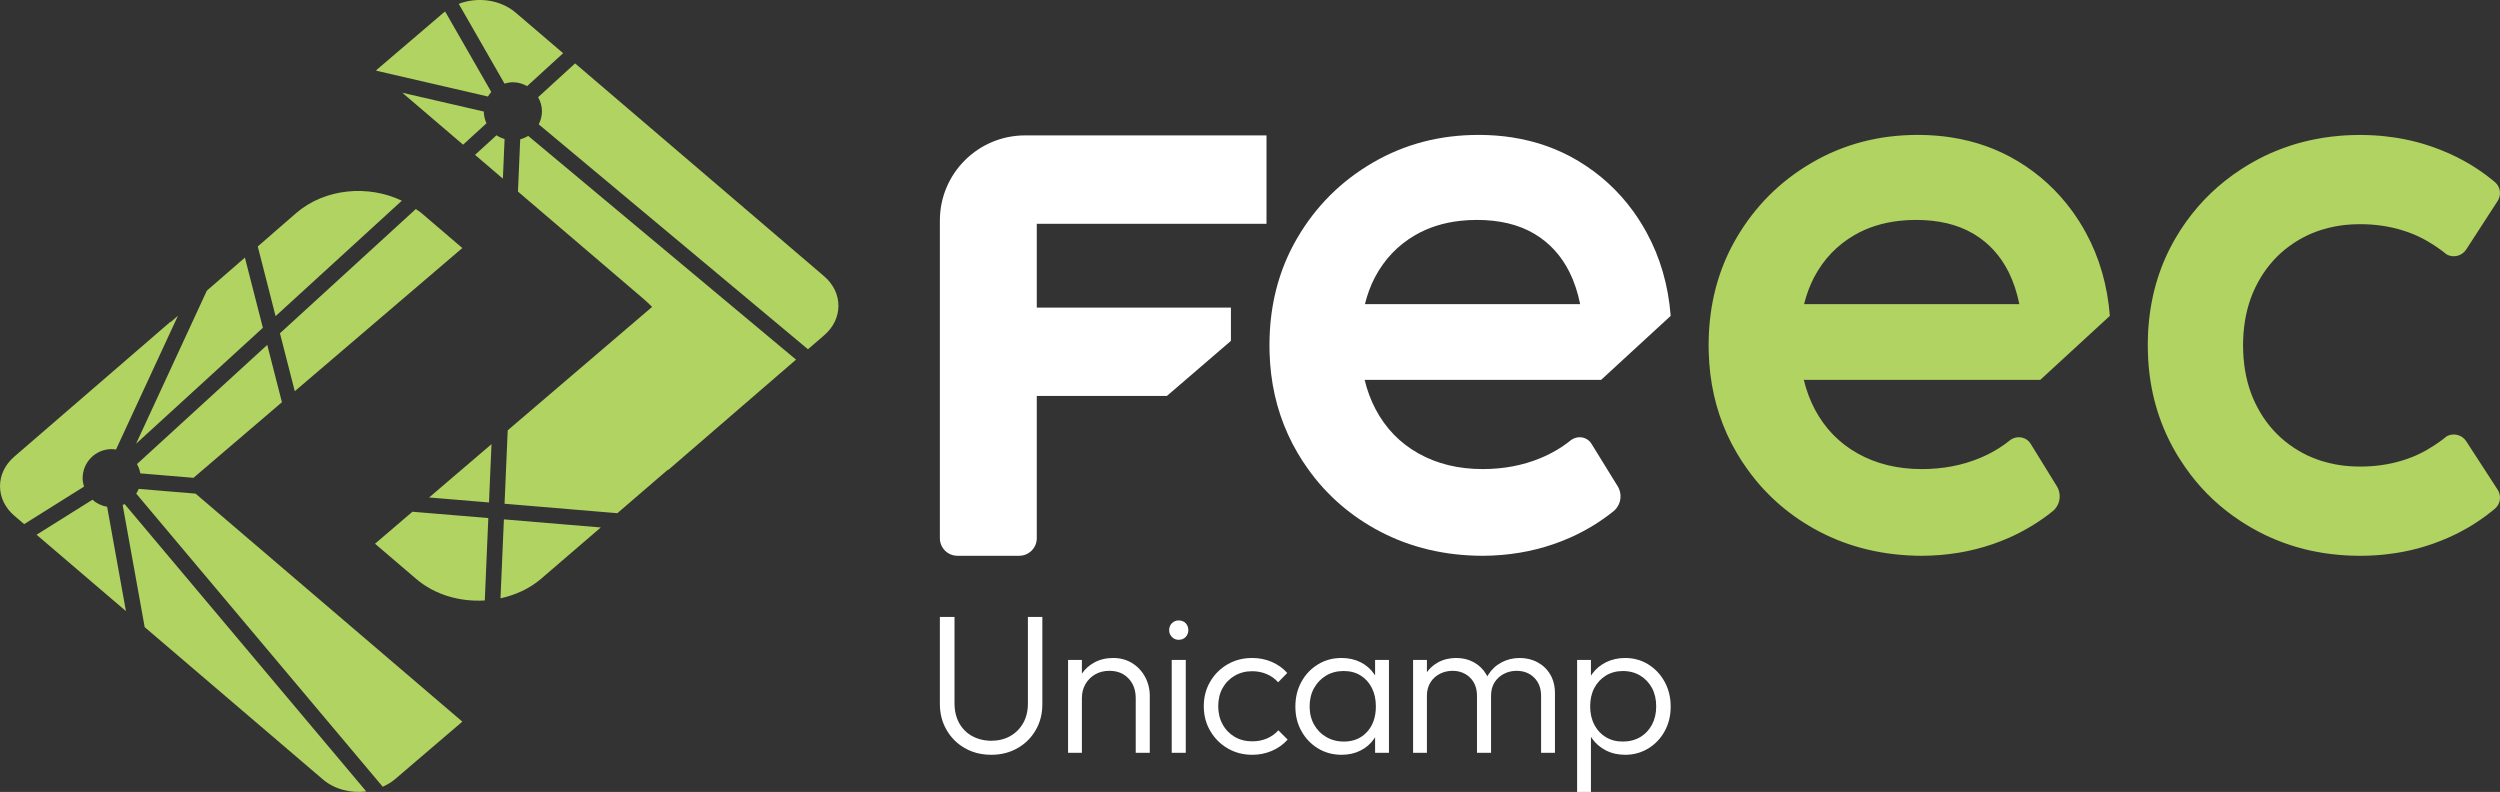 <svg xmlns="http://www.w3.org/2000/svg" width="322" height="102" viewBox="0 0 322 102" fill="none"><rect x="0" y="0" width="322" height="102" fill="#333333" stroke="none"/><g clip-path="url(#clip0_1154_4170)"><path d="M132.394 79.457V90.602C132.394 91.585 132.185 92.439 131.772 93.159C131.355 93.88 130.792 94.434 130.087 94.826C129.382 95.213 128.581 95.409 127.68 95.409C127.571 95.409 127.463 95.405 127.354 95.401C126.582 95.359 125.877 95.168 125.247 94.826C124.521 94.434 123.958 93.872 123.549 93.147C123.145 92.414 122.94 91.56 122.94 90.576V79.457H121.055V90.677C121.055 91.918 121.347 93.03 121.922 94.022C122.498 95.013 123.282 95.797 124.28 96.363C124.897 96.717 125.577 96.963 126.307 97.097C126.745 97.18 127.204 97.217 127.68 97.217C128.935 97.217 130.062 96.93 131.055 96.363C132.052 95.797 132.832 95.022 133.399 94.034C133.971 93.055 134.254 91.939 134.254 90.701V79.457H132.394Z" fill="white"></path><path d="M147.492 87.194C147.091 86.448 146.532 85.852 145.823 85.41C145.11 84.969 144.292 84.748 143.374 84.748C142.456 84.748 141.614 84.952 140.892 85.361C140.266 85.71 139.749 86.177 139.348 86.764C139.286 86.852 139.227 86.944 139.169 87.039C138.748 87.748 138.535 88.556 138.535 89.456L139.348 89.914C139.348 89.235 139.503 88.635 139.807 88.11C140.116 87.581 140.529 87.164 141.055 86.86C141.58 86.556 142.193 86.402 142.89 86.402C143.912 86.402 144.73 86.727 145.347 87.381C145.973 88.035 146.282 88.889 146.282 89.939V96.963H148.092V89.631C148.092 88.752 147.888 87.939 147.492 87.194ZM137.567 85.002V96.963H139.348V85.002H137.567Z" fill="white"></path><path d="M150.917 85.002V96.963H152.728V85.002H150.917ZM152.715 80.265C152.486 80.032 152.181 79.911 151.81 79.911C151.472 79.911 151.18 80.032 150.942 80.265C150.708 80.507 150.587 80.803 150.587 81.161C150.587 81.519 150.708 81.79 150.942 82.04C151.18 82.286 151.472 82.407 151.81 82.407C152.181 82.407 152.486 82.286 152.715 82.04C152.944 81.79 153.057 81.503 153.057 81.161C153.057 80.819 152.944 80.507 152.715 80.265Z" fill="white"></path><path d="M164.655 94.064C164.246 94.518 163.749 94.872 163.174 95.118C162.598 95.363 161.972 95.484 161.288 95.484C160.441 95.484 159.682 95.293 159.018 94.901C158.359 94.509 157.838 93.972 157.467 93.284C157.091 92.597 156.908 91.822 156.908 90.96C156.908 90.097 157.091 89.297 157.467 88.627C157.838 87.956 158.359 87.427 159.018 87.039C159.682 86.648 160.441 86.452 161.288 86.452C161.951 86.452 162.569 86.577 163.153 86.823C163.728 87.069 164.221 87.419 164.625 87.877L165.798 86.681C165.26 86.073 164.592 85.594 163.812 85.256C163.032 84.919 162.189 84.748 161.288 84.748C160.116 84.748 159.06 85.019 158.117 85.56C157.175 86.106 156.428 86.848 155.877 87.789C155.322 88.731 155.047 89.785 155.047 90.96C155.047 92.135 155.322 93.189 155.877 94.134C156.428 95.088 157.175 95.838 158.117 96.388C159.06 96.938 160.116 97.217 161.288 97.217C162.189 97.217 163.036 97.046 163.824 96.709C164.613 96.368 165.289 95.884 165.848 95.259L164.655 94.064Z" fill="white"></path><path d="M177.112 85.002V87.931L177.47 90.802L177.112 93.755V96.963H178.897V85.002H177.112ZM177.112 86.998C177.078 86.935 177.041 86.877 176.999 86.823C176.548 86.169 175.964 85.66 175.238 85.294C174.517 84.931 173.699 84.748 172.781 84.748C171.663 84.748 170.649 85.023 169.748 85.577C168.851 86.127 168.138 86.873 167.625 87.814C167.103 88.756 166.845 89.822 166.845 91.01C166.845 92.197 167.103 93.23 167.625 94.164C168.138 95.097 168.851 95.838 169.748 96.388C170.649 96.938 171.667 97.217 172.806 97.217C173.707 97.217 174.517 97.034 175.238 96.667C175.964 96.305 176.548 95.793 176.999 95.13C177.041 95.072 177.078 95.013 177.112 94.951C177.495 94.334 177.733 93.63 177.825 92.843V89.097C177.733 88.31 177.495 87.61 177.112 86.998ZM176.081 94.263C175.322 95.097 174.329 95.513 173.086 95.513C172.239 95.513 171.484 95.313 170.82 94.926C170.153 94.538 169.632 94.001 169.252 93.326C168.868 92.643 168.68 91.868 168.68 90.981C168.68 90.093 168.868 89.314 169.252 88.627C169.632 87.944 170.153 87.406 170.804 87.014C171.459 86.623 172.21 86.427 173.061 86.427C173.912 86.427 174.621 86.619 175.238 86.998C175.86 87.381 176.344 87.914 176.694 88.602C177.041 89.293 177.212 90.085 177.212 90.981C177.212 92.339 176.836 93.434 176.081 94.263Z" fill="white"></path><path d="M199.677 86.885C199.277 86.206 198.734 85.681 198.046 85.311C197.358 84.936 196.586 84.748 195.739 84.748C194.892 84.748 194.112 84.936 193.407 85.311C192.702 85.681 192.135 86.206 191.701 86.885C191.655 86.96 191.609 87.035 191.567 87.11C191.217 87.739 191.021 88.46 190.975 89.277L192.047 89.61C192.047 88.948 192.193 88.381 192.489 87.902C192.79 87.427 193.186 87.06 193.687 86.798C194.191 86.535 194.738 86.402 195.334 86.402C196.252 86.402 197.007 86.694 197.6 87.281C198.192 87.864 198.493 88.652 198.493 89.631V96.963H200.278V89.302C200.278 88.373 200.078 87.564 199.677 86.885ZM191.567 87.11C191.53 87.035 191.488 86.96 191.446 86.885C191.046 86.206 190.512 85.681 189.844 85.311C189.798 85.285 189.761 85.265 189.719 85.248C189.077 84.91 188.359 84.748 187.562 84.748C186.695 84.748 185.919 84.936 185.226 85.311C184.65 85.623 184.166 86.048 183.787 86.581C183.716 86.677 183.649 86.781 183.587 86.885C183.178 87.564 182.973 88.36 182.973 89.277L183.787 89.61C183.787 88.948 183.937 88.381 184.237 87.902C184.529 87.427 184.93 87.06 185.435 86.798C185.931 86.535 186.49 86.402 187.103 86.402C187.717 86.402 188.276 86.544 188.747 86.823C188.96 86.944 189.16 87.098 189.344 87.281C189.94 87.864 190.236 88.652 190.236 89.631V96.963H192.047V89.302C192.047 88.473 191.888 87.739 191.567 87.11ZM182.005 85.002V96.963H183.787V85.002H182.005Z" fill="white"></path><path d="M214.404 87.814C213.887 86.873 213.186 86.127 212.302 85.577C211.818 85.273 211.304 85.052 210.75 84.919C210.299 84.806 209.819 84.748 209.323 84.748C208.438 84.748 207.625 84.927 206.887 85.281C206.152 85.64 205.543 86.144 205.068 86.798C205.013 86.873 204.963 86.948 204.913 87.027C204.529 87.627 204.287 88.318 204.2 89.097V92.843C204.275 93.505 204.463 94.109 204.759 94.647C204.809 94.734 204.859 94.822 204.913 94.901C204.955 94.976 205.005 95.047 205.055 95.118C205.518 95.772 206.119 96.284 206.853 96.659C207.579 97.03 208.405 97.217 209.323 97.217C210.424 97.217 211.425 96.938 212.314 96.388C213.207 95.838 213.908 95.097 214.417 94.164C214.93 93.23 215.184 92.18 215.184 91.01C215.184 89.839 214.926 88.756 214.404 87.814ZM212.777 93.335C212.406 94.022 211.905 94.559 211.259 94.939C210.612 95.318 209.865 95.513 209.014 95.513C208.163 95.513 207.45 95.318 206.824 94.939C206.257 94.593 205.793 94.126 205.451 93.526C205.414 93.464 205.38 93.401 205.347 93.335C204.988 92.647 204.813 91.868 204.813 90.981C204.813 90.093 204.988 89.293 205.347 88.614C205.702 87.939 206.202 87.406 206.836 87.014C207.475 86.623 208.209 86.427 209.043 86.427C209.298 86.427 209.548 86.448 209.786 86.485C210.32 86.564 210.812 86.744 211.259 87.014C211.905 87.406 212.406 87.939 212.777 88.614C213.14 89.293 213.319 90.085 213.319 90.981C213.319 91.876 213.14 92.647 212.777 93.335ZM203.132 85.002V102H204.913V93.884L204.554 90.96L204.913 88.056V85.002H203.132Z" fill="white"></path><path d="M133.537 28.826V39.62H158.543V43.903L150.295 50.998H133.537V69.321C133.537 70.57 132.523 71.583 131.272 71.583H123.32C122.068 71.583 121.055 70.57 121.055 69.321V28.405C121.055 22.347 125.973 17.439 132.035 17.439H163.124V28.826H133.533H133.537Z" fill="white"></path><path d="M204.988 57.168C204.408 56.218 203.14 56.047 202.272 56.743C201.117 57.668 199.827 58.422 198.405 59.009C196.127 59.951 193.645 60.417 190.971 60.417C187.858 60.417 185.105 59.751 182.719 58.414C180.328 57.076 178.484 55.181 177.183 52.723C176.561 51.548 176.09 50.281 175.764 48.923H206.227L215.184 40.682C214.875 36.737 213.837 33.163 212.084 29.955C211.555 28.984 210.975 28.067 210.349 27.201C208.446 24.58 206.094 22.422 203.29 20.739C200.708 19.185 197.854 18.173 194.729 17.694C193.436 17.494 192.093 17.39 190.704 17.377H190.424C185.43 17.377 180.891 18.573 176.803 20.956C172.71 23.339 169.473 26.576 167.087 30.659C165.126 34.008 163.975 37.716 163.62 41.766C163.599 42.036 163.574 42.307 163.562 42.582C163.524 43.207 163.507 43.84 163.507 44.482C163.507 44.803 163.511 45.119 163.52 45.436C163.549 46.369 163.616 47.282 163.724 48.177C164.175 51.856 165.314 55.252 167.141 58.359C167.55 59.055 167.98 59.722 168.443 60.363C169.077 61.255 169.757 62.105 170.487 62.901C170.67 63.1 170.854 63.296 171.046 63.488C171.221 63.675 171.4 63.85 171.584 64.025C171.605 64.05 171.634 64.071 171.655 64.096C172.035 64.454 172.418 64.809 172.819 65.146C173.007 65.3 173.19 65.454 173.378 65.604C173.753 65.909 174.141 66.196 174.534 66.483C174.73 66.621 174.934 66.763 175.134 66.9C175.339 67.033 175.539 67.171 175.748 67.3C175.952 67.433 176.165 67.558 176.377 67.688C176.59 67.817 176.803 67.937 177.016 68.062C180.9 70.25 185.23 71.42 190.019 71.57C190.336 71.579 190.658 71.587 190.983 71.587C191.801 71.583 192.61 71.545 193.407 71.479C196.507 71.22 199.439 70.479 202.205 69.258C204.25 68.35 206.114 67.217 207.804 65.859C208.776 65.075 209.006 63.688 208.355 62.626L204.988 57.168ZM177.07 35.754C178.301 33.408 180.04 31.579 182.285 30.279C183.995 29.288 185.939 28.676 188.113 28.438C188.789 28.363 189.485 28.326 190.207 28.326C193.102 28.326 195.547 28.905 197.537 30.063C197.591 30.092 197.641 30.121 197.691 30.155C199.611 31.309 201.092 32.938 202.151 35.05C202.756 36.262 203.211 37.641 203.524 39.17H175.802C176.106 37.941 176.528 36.804 177.07 35.754Z" fill="white"></path><path d="M63.947 17.422L61.185 19.947L64.772 23.013L64.99 17.901C64.618 17.789 64.264 17.639 63.947 17.422ZM31.544 33.179L26.642 37.437L17.526 57.151L33.859 42.219L31.544 33.179ZM62.315 14.368L51.819 11.944L59.645 18.635L62.657 15.881C62.445 15.418 62.319 14.91 62.315 14.368ZM55.269 64.075L62.983 64.716L63.304 57.209L55.269 64.075ZM54.247 27.413C54.03 27.225 53.784 27.092 53.554 26.925L36.058 42.928L37.968 50.389L59.549 31.946L54.247 27.413ZM34.422 44.423L17.643 59.771C17.848 60.138 17.998 60.538 18.073 60.971L24.923 61.542L36.312 51.806L34.422 44.423ZM106.145 35.578L74.072 8.165L69.311 12.519C69.616 13.056 69.804 13.673 69.804 14.335C69.804 14.944 69.645 15.506 69.387 16.014L104.067 44.986L106.145 43.19C108.606 41.09 108.606 37.682 106.145 35.578ZM102.528 46.319L68.031 17.502C67.718 17.697 67.372 17.843 67.004 17.939L66.713 24.676L82.891 38.499C83.279 38.832 83.642 39.178 83.992 39.528L65.394 55.422L64.985 64.883L79.516 66.1L86.053 60.471L86.007 60.584L102.528 46.319ZM16.049 64.921C15.966 64.962 15.887 65.012 15.799 65.05L18.636 80.777L41.565 100.37C43.091 101.679 45.19 102.187 47.176 101.937L16.049 64.921ZM53.121 65.912L48.302 70.032L53.605 74.565C56.028 76.636 59.27 77.532 62.441 77.34L62.895 66.725L53.121 65.912ZM13.797 65.266C13.071 65.15 12.424 64.833 11.903 64.367L4.71 68.874L16.221 78.711L13.797 65.266ZM25.19 63.579L17.864 62.967C17.777 63.183 17.668 63.388 17.547 63.579L49.295 101.333C49.854 101.079 50.392 100.775 50.868 100.37L59.549 92.946L25.19 63.579ZM66.429 1.637C64.443 -0.063 61.506 -0.434 59.086 0.495L64.981 10.769C65.323 10.669 65.682 10.594 66.058 10.594C66.729 10.594 67.347 10.786 67.893 11.094L72.532 6.853L66.429 1.637ZM64.902 66.895L64.464 77.065C66.37 76.644 68.181 75.836 69.67 74.565L77.38 67.937L64.902 66.895ZM57.338 1.487C57.267 1.541 57.192 1.578 57.126 1.637L48.44 9.057L48.515 9.119L62.849 12.431C62.974 12.223 63.116 12.027 63.279 11.848L57.338 1.487ZM21.944 41.519L21.982 41.419L1.844 58.813C-0.613 60.917 -0.613 64.325 1.844 66.425L3.113 67.508L10.822 62.675C10.718 62.329 10.643 61.967 10.643 61.588C10.643 59.521 12.32 57.846 14.389 57.846C14.577 57.846 14.756 57.876 14.94 57.901L22.921 40.669L21.944 41.519ZM38.181 27.413L33.2 31.741L35.495 40.719L51.756 25.851C47.43 23.772 41.865 24.263 38.181 27.413Z" fill="#B0D361"></path><path d="M261.554 57.168C260.97 56.218 259.702 56.047 258.834 56.743C257.683 57.668 256.394 58.422 254.971 59.009C252.693 59.951 250.211 60.417 247.537 60.417C244.42 60.417 241.671 59.751 239.285 58.414C236.894 57.076 235.05 55.181 233.749 52.723C233.127 51.548 232.656 50.281 232.33 48.923H262.793L271.75 40.682C271.437 36.737 270.403 33.163 268.651 29.955C268.121 28.984 267.541 28.067 266.911 27.201C265.008 24.58 262.66 22.422 259.856 20.739C257.274 19.185 254.416 18.173 251.296 17.694C250.002 17.494 248.659 17.39 247.27 17.377H246.99C241.997 17.377 237.453 18.573 233.365 20.956C229.277 23.339 226.039 26.576 223.653 30.659C221.692 34.008 220.541 37.716 220.186 41.766C220.165 42.036 220.14 42.307 220.124 42.582C220.09 43.207 220.069 43.84 220.069 44.482C220.069 44.803 220.073 45.119 220.086 45.436C220.115 46.369 220.182 47.282 220.29 48.177C220.741 51.856 221.876 55.252 223.707 58.359C224.112 59.055 224.546 59.722 225.009 60.363C225.643 61.255 226.323 62.105 227.053 62.901C227.237 63.1 227.42 63.296 227.612 63.488C227.783 63.675 227.967 63.85 228.146 64.025C228.171 64.05 228.2 64.071 228.221 64.096C228.601 64.454 228.985 64.809 229.385 65.146C229.573 65.3 229.756 65.454 229.944 65.604C230.32 65.909 230.703 66.196 231.1 66.483C231.296 66.621 231.496 66.763 231.7 66.9C231.905 67.033 232.105 67.171 232.314 67.3C232.518 67.433 232.727 67.558 232.939 67.688C233.152 67.817 233.365 67.937 233.582 68.062C237.462 70.25 241.796 71.42 246.586 71.57C246.903 71.579 247.224 71.587 247.549 71.587C248.367 71.583 249.176 71.545 249.973 71.479C253.073 71.22 256.006 70.479 258.772 69.258C260.812 68.35 262.681 67.217 264.37 65.859C265.342 65.075 265.572 63.688 264.921 62.626L261.554 57.168ZM233.636 35.754C234.867 33.408 236.602 31.579 238.851 30.279C240.561 29.288 242.506 28.676 244.679 28.438C245.355 28.363 246.052 28.326 246.773 28.326C249.669 28.326 252.113 28.905 254.099 30.063C254.153 30.092 254.203 30.121 254.258 30.155C256.173 31.309 257.658 32.938 258.717 35.05C259.322 36.262 259.777 37.641 260.09 39.17H232.368C232.668 37.941 233.094 36.804 233.636 35.754ZM321.696 63.071C322.196 63.846 322.071 64.875 321.387 65.484C321.37 65.504 321.349 65.517 321.333 65.534C321.328 65.538 321.324 65.538 321.32 65.542C321.224 65.621 321.124 65.704 321.028 65.779C320.957 65.838 320.886 65.896 320.811 65.95C320.598 66.129 320.373 66.296 320.152 66.463C320.131 66.479 320.11 66.496 320.085 66.508C319.956 66.604 319.831 66.7 319.697 66.788C319.589 66.867 319.48 66.938 319.372 67.013C319.23 67.112 319.084 67.213 318.934 67.304C318.846 67.362 318.759 67.421 318.671 67.471C318.617 67.513 318.562 67.546 318.508 67.579C318.412 67.638 318.321 67.696 318.225 67.75C318.104 67.825 317.978 67.9 317.857 67.971C317.657 68.087 317.453 68.2 317.248 68.308C317.065 68.412 316.877 68.512 316.694 68.604C316.664 68.621 316.643 68.633 316.614 68.646C316.447 68.729 316.272 68.817 316.097 68.9C316.084 68.908 316.076 68.912 316.064 68.916C315.822 69.033 315.58 69.141 315.333 69.254C314.679 69.541 314.007 69.804 313.331 70.046C313.106 70.125 312.88 70.2 312.651 70.27C312.426 70.346 312.196 70.416 311.967 70.483C311.737 70.545 311.512 70.608 311.287 70.67C310.765 70.804 310.24 70.929 309.706 71.033C309.543 71.066 309.38 71.1 309.218 71.124C309.072 71.154 308.921 71.179 308.771 71.204C308.6 71.229 308.433 71.258 308.262 71.279C307.887 71.333 307.503 71.383 307.119 71.424C306.927 71.441 306.731 71.462 306.539 71.479C306.331 71.495 306.122 71.512 305.909 71.525C305.701 71.541 305.488 71.549 305.275 71.558C305.062 71.566 304.85 71.575 304.637 71.579C304.42 71.579 304.207 71.587 303.99 71.587C303.686 71.587 303.39 71.583 303.093 71.57C303.06 71.575 303.031 71.57 302.997 71.57C302.764 71.562 302.526 71.554 302.296 71.541C302.238 71.541 302.184 71.537 302.125 71.533C302.009 71.525 301.896 71.516 301.783 71.508C301.616 71.499 301.454 71.487 301.291 71.47C301.212 71.466 301.133 71.458 301.057 71.445C300.807 71.429 300.553 71.4 300.302 71.37C300.073 71.341 299.852 71.316 299.626 71.279C299.455 71.258 299.284 71.229 299.113 71.204C298.805 71.154 298.504 71.1 298.204 71.037C297.979 70.995 297.753 70.95 297.528 70.9C297.282 70.845 297.036 70.787 296.794 70.725C296.689 70.7 296.589 70.675 296.493 70.645C296.322 70.604 296.151 70.558 295.984 70.508C295.876 70.479 295.768 70.445 295.659 70.416C295.476 70.362 295.288 70.304 295.104 70.241C294.937 70.187 294.766 70.129 294.599 70.07C294.558 70.062 294.52 70.05 294.483 70.029C294.312 69.971 294.136 69.908 293.965 69.846C293.694 69.746 293.423 69.641 293.156 69.529C292.922 69.433 292.685 69.333 292.455 69.229C292.443 69.225 292.43 69.221 292.418 69.212C292.221 69.125 292.021 69.033 291.825 68.942C291.779 68.921 291.738 68.9 291.692 68.879C291.629 68.85 291.571 68.821 291.512 68.787C291.508 68.787 291.504 68.787 291.5 68.783C291.291 68.679 291.083 68.575 290.882 68.466C290.853 68.454 290.816 68.437 290.786 68.416C290.536 68.287 290.286 68.146 290.044 68.008C289.806 67.875 289.568 67.733 289.335 67.588C289.101 67.446 288.871 67.3 288.642 67.15C287.958 66.708 287.307 66.234 286.673 65.738C284.366 63.913 282.413 61.742 280.82 59.226C280.607 58.905 280.411 58.584 280.219 58.251C278.262 54.877 277.107 51.198 276.752 47.198C276.723 46.928 276.706 46.657 276.69 46.382C276.673 46.069 276.66 45.757 276.652 45.44C276.648 45.415 276.648 45.39 276.652 45.369C276.64 45.078 276.635 44.786 276.635 44.495V44.457C276.635 44.395 276.635 44.328 276.635 44.265C276.635 44.04 276.635 43.819 276.648 43.595C276.644 43.574 276.644 43.549 276.648 43.524C276.656 43.207 276.669 42.895 276.685 42.582C276.702 42.307 276.719 42.036 276.748 41.766C277.098 37.716 278.254 34.008 280.215 30.659C281.913 27.755 284.061 25.276 286.656 23.235C286.656 23.235 286.665 23.226 286.669 23.226C286.673 23.226 286.681 23.218 286.685 23.214C287.311 22.722 287.949 22.26 288.621 21.826C288.625 21.826 288.634 21.818 288.638 21.814C288.867 21.664 289.097 21.518 289.33 21.377C289.564 21.231 289.802 21.089 290.04 20.956C290.282 20.818 290.532 20.677 290.782 20.547C290.811 20.527 290.849 20.51 290.878 20.497C291.078 20.389 291.287 20.285 291.496 20.181C291.5 20.177 291.504 20.177 291.508 20.177C291.566 20.143 291.625 20.114 291.687 20.085C291.733 20.064 291.775 20.043 291.821 20.023C292.017 19.931 292.217 19.839 292.413 19.752C292.426 19.743 292.438 19.739 292.451 19.735H292.455C292.647 19.648 292.843 19.564 293.039 19.485C293.077 19.468 293.114 19.456 293.152 19.439C293.419 19.327 293.69 19.223 293.961 19.123C294.132 19.06 294.307 18.998 294.478 18.939C294.499 18.927 294.524 18.923 294.545 18.914C294.562 18.906 294.583 18.902 294.595 18.898C294.762 18.839 294.933 18.781 295.1 18.727C295.284 18.664 295.471 18.606 295.655 18.552C295.763 18.523 295.872 18.489 295.98 18.46C296.147 18.41 296.318 18.364 296.489 18.323C296.585 18.294 296.685 18.268 296.79 18.244C297.032 18.181 297.278 18.123 297.524 18.069C297.749 18.018 297.974 17.973 298.2 17.931C298.5 17.869 298.8 17.814 299.109 17.764C299.28 17.739 299.451 17.71 299.622 17.689C299.848 17.652 300.069 17.627 300.298 17.598C300.548 17.569 300.803 17.539 301.053 17.523C301.128 17.51 301.208 17.502 301.287 17.498C301.45 17.481 301.612 17.469 301.779 17.46C301.892 17.452 302.004 17.444 302.121 17.435C302.18 17.431 302.234 17.427 302.292 17.427C302.522 17.414 302.76 17.406 302.993 17.398C303.027 17.398 303.056 17.394 303.089 17.398C303.385 17.385 303.682 17.381 303.986 17.381C304.203 17.381 304.416 17.385 304.633 17.39C304.845 17.394 305.058 17.402 305.271 17.41C305.484 17.419 305.697 17.427 305.905 17.444C306.118 17.456 306.326 17.473 306.535 17.489C306.727 17.506 306.923 17.527 307.115 17.544C307.499 17.585 307.883 17.635 308.258 17.689C308.429 17.71 308.596 17.739 308.767 17.764C308.917 17.789 309.067 17.814 309.213 17.844C309.376 17.869 309.539 17.902 309.701 17.935C310.235 18.039 310.761 18.164 311.283 18.298C311.508 18.36 311.733 18.423 311.963 18.485C312.192 18.552 312.422 18.623 312.647 18.698C312.876 18.768 313.102 18.843 313.327 18.923C314.003 19.164 314.674 19.427 315.329 19.714C315.575 19.827 315.817 19.935 316.059 20.052C316.072 20.056 316.08 20.06 316.093 20.068C316.268 20.152 316.443 20.239 316.61 20.322C316.639 20.335 316.66 20.347 316.689 20.364C316.873 20.456 317.061 20.556 317.244 20.66C317.449 20.768 317.653 20.881 317.853 20.997C317.974 21.068 318.099 21.143 318.22 21.218C318.316 21.272 318.408 21.331 318.504 21.389C318.558 21.422 318.613 21.456 318.667 21.497C318.754 21.547 318.842 21.606 318.93 21.664C319.08 21.756 319.226 21.856 319.368 21.956C319.476 22.031 319.585 22.101 319.693 22.18C319.827 22.268 319.952 22.364 320.081 22.46C320.106 22.472 320.127 22.489 320.148 22.506C320.369 22.672 320.594 22.839 320.807 23.018C320.882 23.072 320.953 23.13 321.024 23.189C321.12 23.264 321.22 23.347 321.316 23.426C321.32 23.426 321.324 23.426 321.328 23.434C321.345 23.451 321.366 23.464 321.383 23.485C322.067 24.093 322.192 25.122 321.691 25.897L317.645 32.138C317.094 32.987 315.988 33.242 315.142 32.779C314.941 32.613 314.737 32.454 314.528 32.3C314.52 32.292 314.507 32.283 314.499 32.279C313.84 31.788 313.16 31.35 312.53 30.992C312.159 30.779 311.775 30.584 311.387 30.404C311.253 30.346 311.124 30.284 310.991 30.23C310.857 30.171 310.724 30.117 310.59 30.067C310.382 29.984 310.181 29.905 309.973 29.838C309.768 29.767 309.564 29.696 309.351 29.638C307.674 29.13 305.884 28.875 303.986 28.875C303.765 28.875 303.548 28.88 303.335 28.888C303.152 28.892 302.976 28.901 302.801 28.913C302.722 28.917 302.651 28.921 302.576 28.93C302.426 28.938 302.28 28.951 302.13 28.967C302.084 28.971 302.038 28.976 301.992 28.98C301.813 29.005 301.629 29.026 301.445 29.05C301.245 29.08 301.049 29.109 300.853 29.146C300.248 29.259 299.66 29.401 299.088 29.58C299.009 29.601 298.934 29.625 298.855 29.65C298.73 29.692 298.6 29.738 298.471 29.784C298.216 29.871 297.966 29.971 297.72 30.075C297.553 30.146 297.386 30.221 297.224 30.296C297.211 30.3 297.198 30.305 297.19 30.313C297.032 30.388 296.877 30.467 296.723 30.55C296.723 30.55 296.698 30.563 296.685 30.567C296.673 30.571 296.66 30.575 296.652 30.584C296.468 30.68 296.289 30.775 296.118 30.88C295.692 31.134 295.279 31.4 294.891 31.683C294.679 31.838 294.474 31.996 294.27 32.163C292.856 33.321 291.704 34.737 290.803 36.404C289.881 38.104 289.301 39.987 289.051 42.045C289.051 42.053 289.051 42.061 289.051 42.07C289.017 42.341 288.992 42.615 288.967 42.895C288.955 43.024 288.947 43.161 288.942 43.295C288.934 43.428 288.926 43.561 288.922 43.699V43.715C288.909 43.969 288.905 44.224 288.905 44.482C288.905 44.74 288.909 44.994 288.922 45.248C288.922 45.248 288.922 45.254 288.922 45.265C288.926 45.403 288.934 45.536 288.942 45.669C288.951 45.803 288.959 45.936 288.967 46.069C288.992 46.348 289.017 46.623 289.051 46.894C289.051 46.903 289.051 46.911 289.051 46.919C289.301 48.977 289.881 50.86 290.803 52.56C291.704 54.231 292.86 55.647 294.274 56.806C294.478 56.972 294.683 57.13 294.896 57.285C295.284 57.572 295.697 57.839 296.122 58.089C296.293 58.193 296.473 58.289 296.656 58.384C296.664 58.393 296.677 58.397 296.689 58.401C296.856 58.489 297.023 58.576 297.194 58.655C297.203 58.664 297.215 58.668 297.228 58.672C297.39 58.747 297.557 58.822 297.724 58.893C297.97 58.997 298.221 59.097 298.475 59.184C298.604 59.23 298.734 59.276 298.859 59.318C298.938 59.343 299.013 59.368 299.092 59.389C299.664 59.568 300.252 59.709 300.857 59.822C301.053 59.859 301.249 59.888 301.45 59.918C301.633 59.943 301.817 59.963 301.996 59.988C302.042 59.993 302.088 59.997 302.134 60.001C302.284 60.018 302.43 60.03 302.58 60.038C302.655 60.047 302.726 60.051 302.805 60.055C302.981 60.068 303.156 60.076 303.339 60.08C303.552 60.088 303.769 60.093 303.99 60.093C305.888 60.093 307.678 59.838 309.355 59.33C309.568 59.272 309.772 59.201 309.977 59.13C310.185 59.063 310.386 58.984 310.594 58.901C310.728 58.851 310.861 58.797 310.995 58.739C311.128 58.684 311.258 58.622 311.391 58.564C311.779 58.384 312.163 58.189 312.534 57.976C313.164 57.618 313.844 57.18 314.503 56.689C314.512 56.689 314.524 56.676 314.533 56.668C314.741 56.514 314.946 56.355 315.146 56.189C315.993 55.726 317.098 55.981 317.649 56.83L321.696 63.071Z" fill="#B0D361"></path></g><defs><clipPath id="clip0_1154_4170"><rect width="322" height="102" fill="white"></rect></clipPath></defs></svg>